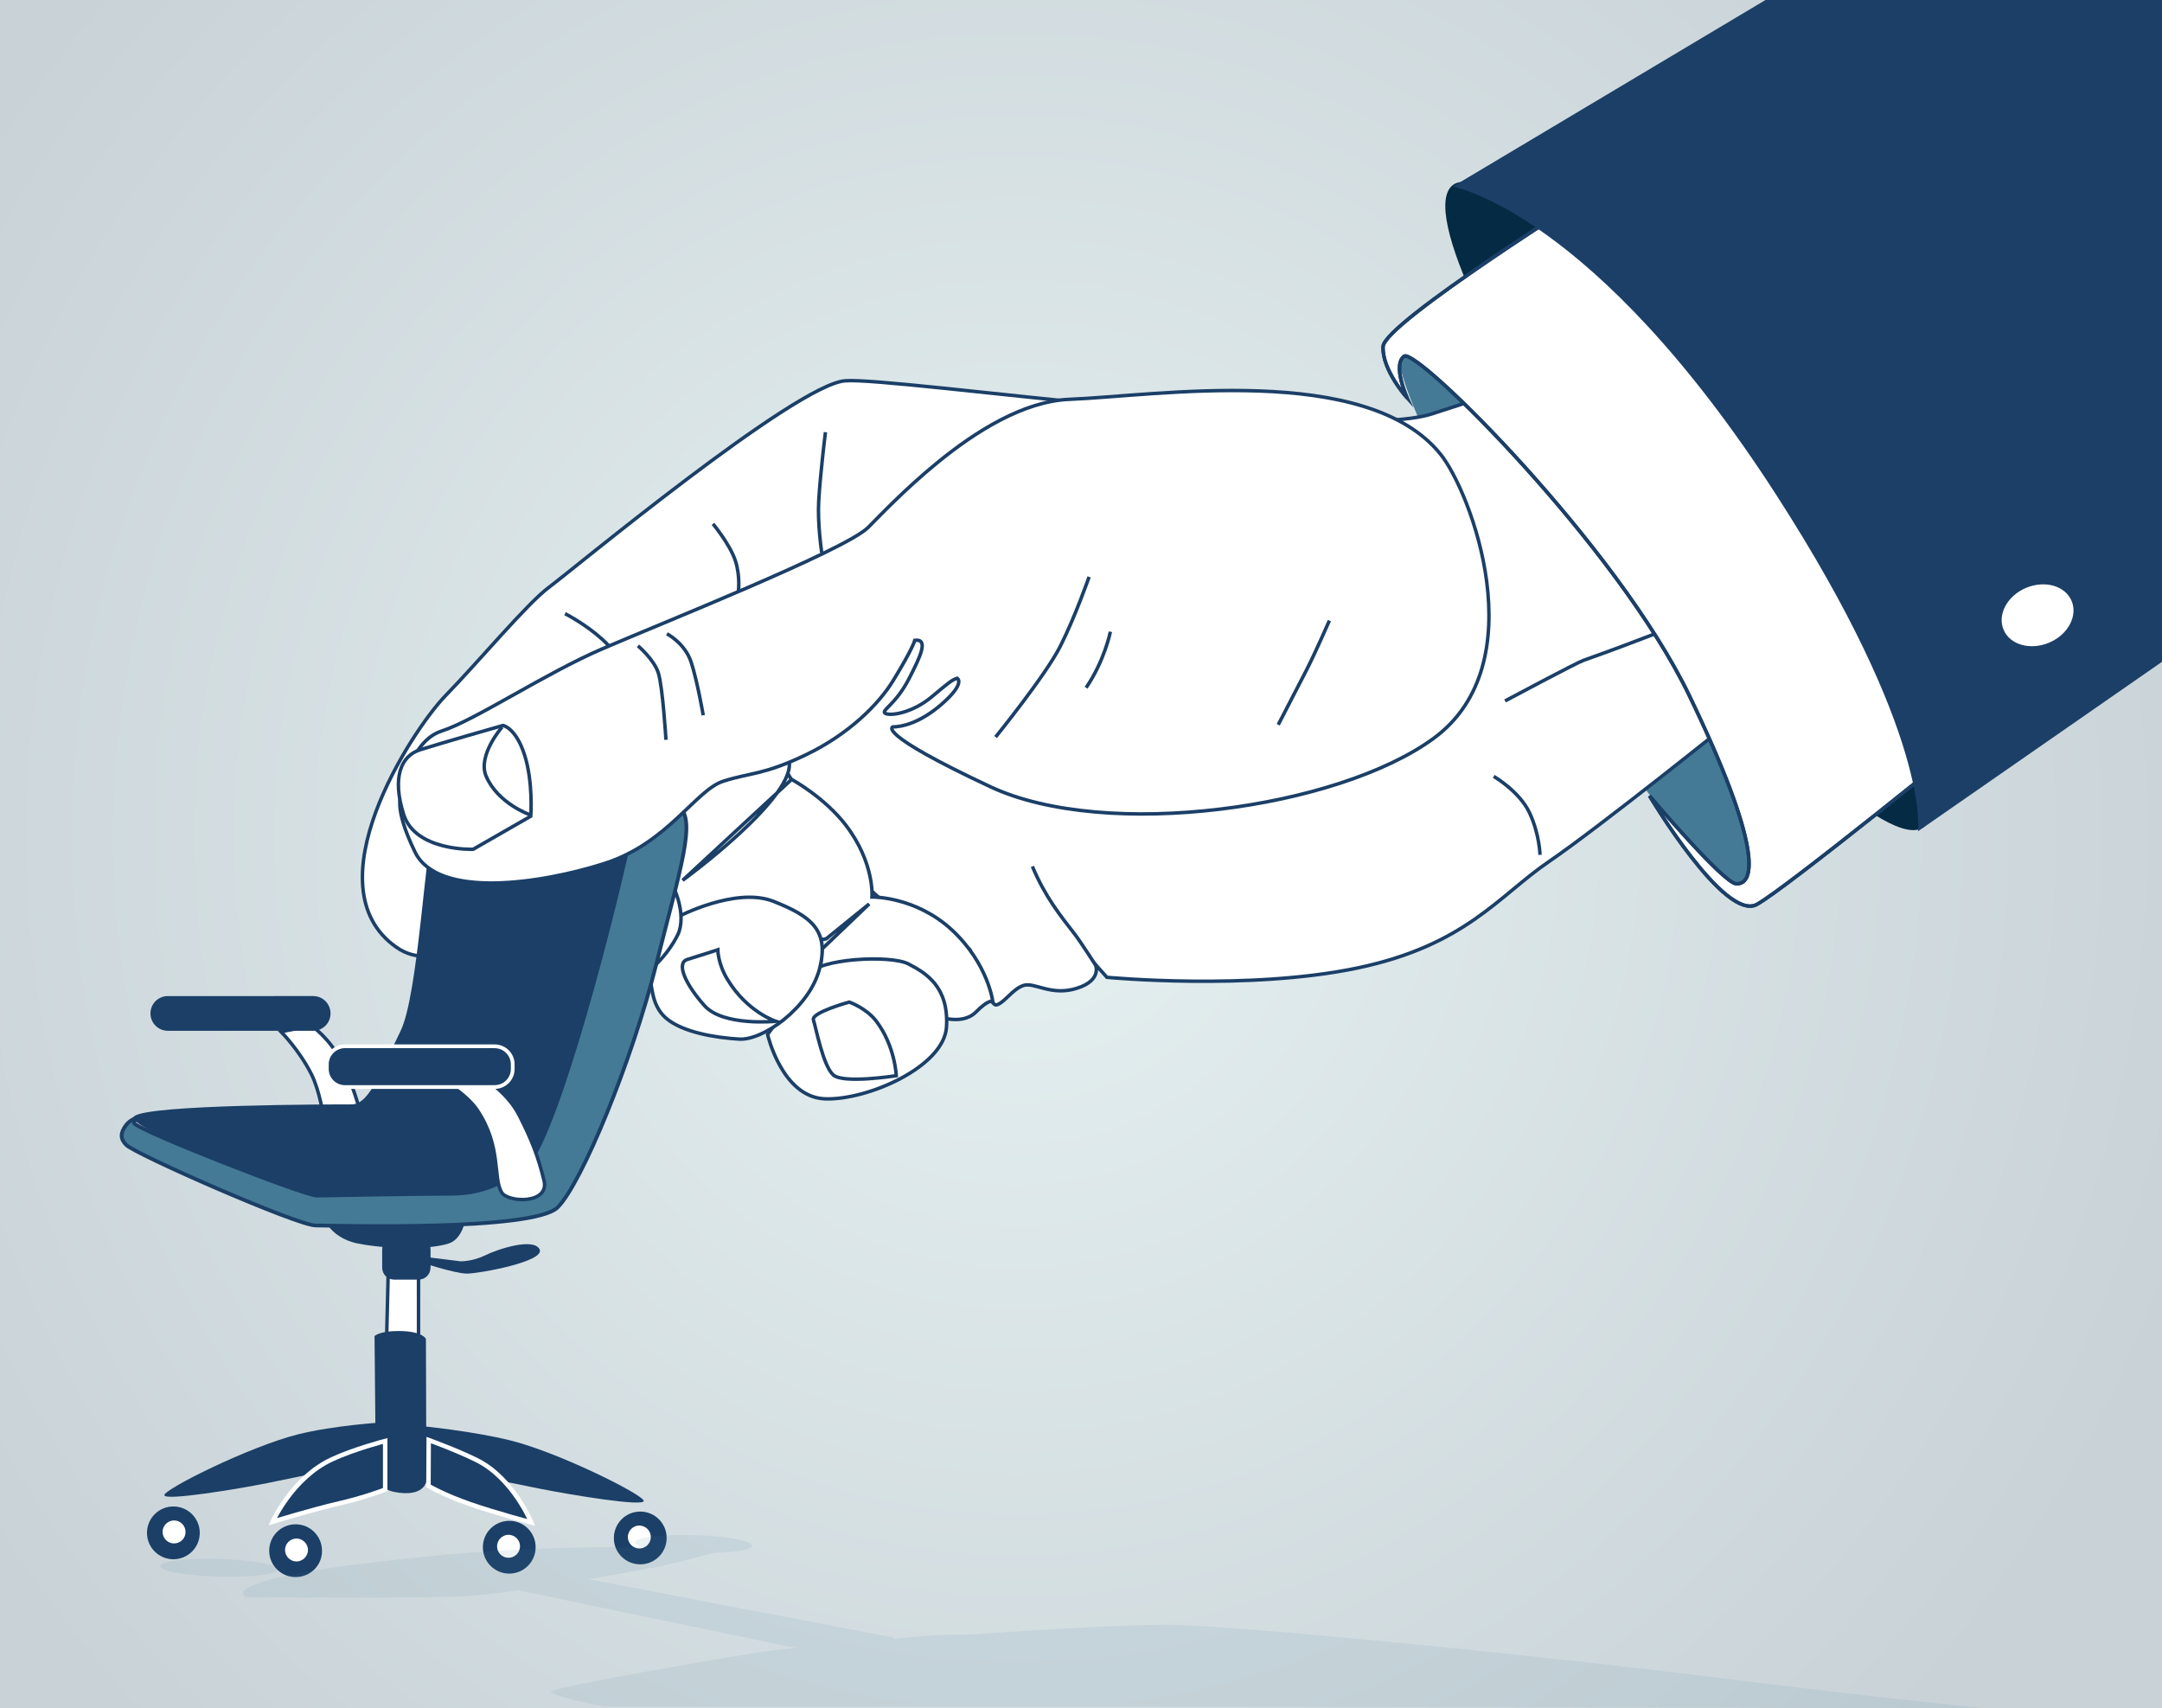 <?xml version="1.0" encoding="utf-8"?>
<!-- Generator: Adobe Illustrator 28.0.0, SVG Export Plug-In . SVG Version: 6.00 Build 0)  -->
<svg version="1.1" id="Ebene_1" xmlns="http://www.w3.org/2000/svg" xmlns:xlink="http://www.w3.org/1999/xlink" x="0px" y="0px"
	 viewBox="0 0 934 738" style="enable-background:new 0 0 934 738;" xml:space="preserve">
<rect x="0" y="0" width="934" height="738" fill="#808080" stroke="none"/>
<style type="text/css">
	
		.st0{clip-path:url(#SVGID_00000098198974037599677680000015230615651478806162_);fill:url(#SVGID_00000163032182644185994770000014193145636348306575_);}
	.st1{clip-path:url(#SVGID_00000029749986189485387610000006206793402610884277_);}
	.st2{clip-path:url(#SVGID_00000103987477600412645820000018102608618543767732_);fill:#447A96;}
	.st3{clip-path:url(#SVGID_00000103987477600412645820000018102608618543767732_);fill:#FFFFFF;}
	
		.st4{clip-path:url(#SVGID_00000103987477600412645820000018102608618543767732_);fill:none;stroke:#1B3F67;stroke-width:1.5;stroke-miterlimit:10;}
	
		.st5{clip-path:url(#SVGID_00000029749986189485387610000006206793402610884277_);fill:none;stroke:#1B3F67;stroke-width:1.5;stroke-miterlimit:10;}
	.st6{clip-path:url(#SVGID_00000032651064269600823520000003882304654822109087_);fill:#042A44;}
	
		.st7{clip-path:url(#SVGID_00000032651064269600823520000003882304654822109087_);fill:#FFFFFF;stroke:#1B3F67;stroke-width:1.5;stroke-miterlimit:10;}
	
		.st8{clip-path:url(#SVGID_00000032651064269600823520000003882304654822109087_);fill:none;stroke:#1B3F67;stroke-width:1.512;stroke-miterlimit:10;}
	.st9{clip-path:url(#SVGID_00000032651064269600823520000003882304654822109087_);fill:#1B3F67;}
	.st10{clip-path:url(#SVGID_00000032651064269600823520000003882304654822109087_);fill:#FFFFFF;}
	
		.st11{clip-path:url(#SVGID_00000032651064269600823520000003882304654822109087_);fill:none;stroke:#1B3F67;stroke-width:1.5;stroke-miterlimit:10;}
	.st12{clip-path:url(#SVGID_00000029749986189485387610000006206793402610884277_);fill:#FFFFFF;}
	.st13{clip-path:url(#SVGID_00000011749318116813823910000014678415195600172693_);fill:#1B3F67;}
	
		.st14{clip-path:url(#SVGID_00000011749318116813823910000014678415195600172693_);fill:none;stroke:#FFFFFF;stroke-width:1.929;stroke-miterlimit:10;}
	.st15{clip-path:url(#SVGID_00000011749318116813823910000014678415195600172693_);fill:#FFFFFF;}
	
		.st16{clip-path:url(#SVGID_00000011749318116813823910000014678415195600172693_);fill:none;stroke:#1B3F67;stroke-width:1.5;stroke-miterlimit:10;}
	.st17{clip-path:url(#SVGID_00000011749318116813823910000014678415195600172693_);fill:#447A96;}
	
		.st18{clip-path:url(#SVGID_00000011749318116813823910000014678415195600172693_);fill:none;stroke:#1B3F67;stroke-width:1.622;stroke-miterlimit:10;}
	
		.st19{clip-path:url(#SVGID_00000011749318116813823910000014678415195600172693_);fill:none;stroke:#FFFFFF;stroke-width:1.622;stroke-miterlimit:10;}
	.st20{opacity:0.1;clip-path:url(#SVGID_00000011749318116813823910000014678415195600172693_);}
	.st21{clip-path:url(#SVGID_00000172426851954823825180000016477479923870376587_);fill:#447A96;}
</style>
<g>
	<defs>
		<rect id="SVGID_1_" x="-1.4" y="0" width="936.7" height="738"/>
	</defs>
	<clipPath id="SVGID_00000103966765127993212550000007628288604263192217_">
		<use xlink:href="#SVGID_1_"  style="overflow:visible;"/>
	</clipPath>
	
		<radialGradient id="SVGID_00000066483273030047420280000010044419550956915332_" cx="168.702" cy="789.151" r="1" gradientTransform="matrix(571.666 0 0 -581.843 -96001.492 459523.562)" gradientUnits="userSpaceOnUse">
		<stop  offset="0" style="stop-color:#E6F1F2"/>
		<stop  offset="0.945" style="stop-color:#C8D2D7"/>
		<stop  offset="1" style="stop-color:#C8D2D7"/>
	</radialGradient>
	
		<rect x="-1.4" y="0" style="clip-path:url(#SVGID_00000103966765127993212550000007628288604263192217_);fill:url(#SVGID_00000066483273030047420280000010044419550956915332_);" width="936.7" height="738"/>
</g>
<g>
	<defs>
		<rect id="SVGID_00000081645706142820801920000003069730421105685895_" x="51.7" y="0" width="882.3" height="738"/>
	</defs>
	<clipPath id="SVGID_00000016758705866740765570000007196336698372500893_">
		<use xlink:href="#SVGID_00000081645706142820801920000003069730421105685895_"  style="overflow:visible;"/>
	</clipPath>
	<g style="clip-path:url(#SVGID_00000016758705866740765570000007196336698372500893_);">
		<defs>
			<rect id="SVGID_00000081644210163482196060000003872540240430184635_" x="51.7" y="0" width="882.3" height="738"/>
		</defs>
		<clipPath id="SVGID_00000052813181933667447350000012863463714177867148_">
			<use xlink:href="#SVGID_00000081644210163482196060000003872540240430184635_"  style="overflow:visible;"/>
		</clipPath>
		<path style="clip-path:url(#SVGID_00000052813181933667447350000012863463714177867148_);fill:#447A96;" d="M756.1,385.1
			c9.6-6.3-8.4-73.5-50.8-138.7C663,181.1,615,138.2,605.5,144.5c-9.6,6.3,17,64.4,59.4,129.6C707.2,339.4,746.5,391.4,756.1,385.1"
			/>
		<path style="clip-path:url(#SVGID_00000052813181933667447350000012863463714177867148_);fill:#FFFFFF;" d="M747.5,311.9
			c0,0-56.4,45.3-78.2,60.2c-21.8,14.8-36.1,36.3-83,46.1c-46.9,9.8-108.1,4-108.1,4l-5-5.6c0,0,3.2,6.8-7.9,10.3
			c-11.1,3.6-18.3-2.7-23.1-1.2c-4.7,1.5-8.1,7.3-11.6,8.4c-3.5,1.1-11.5-23.7-11.5-23.7s-21-16.7-33.5-19.2
			c-12.5-2.5-52.3-61.7-62.9-94.7c-10.5-33-29.1-19.2-29.1-19.2l-43.4,45.2c0,0-42.1,112.7-79.1,86.6c-37-26.1,6.6-93.3,21.3-108.5
			c14.7-15.1,35.4-40,44.9-47c9.5-7,106.2-87.4,127.8-89.1c21.6-1.7,214.5,26.8,253.5,14.3c39-12.5,38.4-13.4,38.4-13.4L747.5,311.9
			z"/>
		
			<path style="clip-path:url(#SVGID_00000052813181933667447350000012863463714177867148_);fill:none;stroke:#1B3F67;stroke-width:1.5;stroke-miterlimit:10;" d="
			M747.5,311.9c0,0-56.4,45.3-78.2,60.2c-21.8,14.8-36.1,36.3-83,46.1c-46.9,9.8-108.1,4-108.1,4l-5-5.6c0,0,3.2,6.8-7.9,10.3
			c-11.1,3.6-18.3-2.7-23.1-1.2c-4.7,1.5-8.1,7.3-11.6,8.4c-3.5,1.1-11.5-23.7-11.5-23.7s-21-16.7-33.5-19.2
			c-12.5-2.5-52.3-61.7-62.9-94.7c-10.5-33-29.1-19.2-29.1-19.2l-43.4,45.2c0,0-42.1,112.7-79.1,86.6c-37-26.1,6.6-93.3,21.3-108.5
			c14.7-15.1,35.4-40,44.9-47c9.5-7,106.2-87.4,127.8-89.1c21.6-1.7,214.5,26.8,253.5,14.3c39-12.5,38.4-13.4,38.4-13.4L747.5,311.9
			z"/>
		<path style="clip-path:url(#SVGID_00000052813181933667447350000012863463714177867148_);fill:#FFFFFF;" d="M428.9,432.7
			c0,0-2-16.4-17.7-31c-15.7-14.5-34.5-14.2-34.5-14.2s1.2-14.6-11.2-30.9c-9.3-12.2-23.5-19.9-23.5-19.9l-47.1,43.6
			c0,0,50.7-36.9,45.8-52.3c-5.3-16.6-23.7-37.4-23.7-37.4l-28.7,37.5c0,0-28.4,29.5-23.5,33.3c8.5,6.8,26.7,28.4,28.2,33.3
			c1.6,4.9,26.4-6.8,42.6,3.3c16.3,10.1,21.4,7.5,21.4,7.5l18.5-15l-20.3,19.4c0,0-4.6,35.5,7.1,40.9c11.6,5.4,41.2-12.3,41.2-12.3
			s11.5,5,17.9-1.1C427.5,431.2,428.9,432.7,428.9,432.7"/>
		
			<path style="clip-path:url(#SVGID_00000052813181933667447350000012863463714177867148_);fill:none;stroke:#1B3F67;stroke-width:1.5;stroke-miterlimit:10;" d="
			M428.9,432.7c0,0-2-16.4-17.7-31c-15.7-14.5-34.5-14.2-34.5-14.2s1.2-14.6-11.2-30.9c-9.3-12.2-23.5-19.9-23.5-19.9l-47.1,43.6
			c0,0,50.7-36.9,45.8-52.3c-5.3-16.6-23.7-37.4-23.7-37.4l-28.7,37.5c0,0-28.4,29.5-23.5,33.3c8.5,6.8,26.7,28.4,28.2,33.3
			c1.6,4.9,26.4-6.8,42.6,3.3c16.3,10.1,21.4,7.5,21.4,7.5l18.5-15l-20.3,19.4c0,0-4.6,35.5,7.1,40.9c11.6,5.4,41.2-12.3,41.2-12.3
			s11.5,5,17.9-1.1C427.5,431.2,428.9,432.7,428.9,432.7z"/>
		<path style="clip-path:url(#SVGID_00000052813181933667447350000012863463714177867148_);fill:#FFFFFF;" d="M331.6,446.9
			c0,0,6.2,27,24.7,27.8c18.5,0.7,51.6-13.9,52.6-31.1c1-17.2-8.7-23.2-16.5-27.2c-7.8-4-39.2-2.3-43,4.6
			C345.6,428,331.6,446.9,331.6,446.9"/>
		
			<path style="clip-path:url(#SVGID_00000052813181933667447350000012863463714177867148_);fill:none;stroke:#1B3F67;stroke-width:1.5;stroke-miterlimit:10;" d="
			M331.6,446.9c0,0,6.2,27,24.7,27.8c18.5,0.7,51.6-13.9,52.6-31.1c1-17.2-8.7-23.2-16.5-27.2c-7.8-4-39.2-2.3-43,4.6
			C345.6,428,331.6,446.9,331.6,446.9z"/>
		<path style="clip-path:url(#SVGID_00000052813181933667447350000012863463714177867148_);fill:#FFFFFF;" d="M292.6,396.2
			c0,0,25.2-13.3,41.6-6.8c16.4,6.5,24.2,12.6,19.8,29.3c-4.4,16.6-24.3,30.8-34.6,30.2c-10.3-0.6-24.4-2.9-31.6-9
			c-7.1-6.1-5.9-15.5-7.8-21.4C278.1,412.6,292.6,396.2,292.6,396.2"/>
		
			<path style="clip-path:url(#SVGID_00000052813181933667447350000012863463714177867148_);fill:none;stroke:#1B3F67;stroke-width:1.5;stroke-miterlimit:10;" d="
			M292.6,396.2c0,0,25.2-13.3,41.6-6.8c16.4,6.5,24.2,12.6,19.8,29.3c-4.4,16.6-24.3,30.8-34.6,30.2c-10.3-0.6-24.4-2.9-31.6-9
			c-7.1-6.1-5.9-15.5-7.8-21.4C278.1,412.6,292.6,396.2,292.6,396.2z"/>
		<path style="clip-path:url(#SVGID_00000052813181933667447350000012863463714177867148_);fill:#FFFFFF;" d="M366.9,432.9
			c0,0,7.4,2.6,11.7,8.3c8.1,10.7,8.6,23.5,8.6,23.5s-22.8,3.6-27.2-0.3c-4.4-3.9-7.5-20.4-8.6-23.8
			C350.4,437.4,366.9,432.9,366.9,432.9"/>
		
			<path style="clip-path:url(#SVGID_00000052813181933667447350000012863463714177867148_);fill:none;stroke:#1B3F67;stroke-width:1.5;stroke-miterlimit:10;" d="
			M366.9,432.9c0,0,7.4,2.6,11.7,8.3c8.1,10.7,8.6,23.5,8.6,23.5s-22.8,3.6-27.2-0.3c-4.4-3.9-7.5-20.4-8.6-23.8
			C350.4,437.4,366.9,432.9,366.9,432.9z"/>
		<path style="clip-path:url(#SVGID_00000052813181933667447350000012863463714177867148_);fill:#FFFFFF;" d="M250.7,362.7
			c0,0,18.5-3.3,30.3,7.2c11.8,10.5,15.6,26.2,11.8,33.9c-3.7,7.7-18.1,28.1-39.6,21.9c-21.5-6.1-29.9-24.3-31.4-36.9
			c-1.4-12.6,7.2-18.3,14.3-20.6C243.3,366,250.7,362.7,250.7,362.7"/>
		
			<path style="clip-path:url(#SVGID_00000052813181933667447350000012863463714177867148_);fill:none;stroke:#1B3F67;stroke-width:1.5;stroke-miterlimit:10;" d="
			M250.7,362.7c0,0,18.5-3.3,30.3,7.2c11.8,10.5,15.6,26.2,11.8,33.9c-3.7,7.7-18.1,28.1-39.6,21.9c-21.5-6.1-29.9-24.3-31.4-36.9
			c-1.4-12.6,7.2-18.3,14.3-20.6C243.3,366,250.7,362.7,250.7,362.7z"/>
		<path style="clip-path:url(#SVGID_00000052813181933667447350000012863463714177867148_);fill:#FFFFFF;" d="M310.1,410.3
			c0,0,0,5.9,4.1,12.7c8.6,14.3,21,18.2,21,18.2s-22.7,2.3-30.8-6.7c-8.1-9-12.5-18.4-7.5-20C301.9,413,310.1,410.3,310.1,410.3"/>
		
			<path style="clip-path:url(#SVGID_00000052813181933667447350000012863463714177867148_);fill:none;stroke:#1B3F67;stroke-width:1.5;stroke-miterlimit:10;" d="
			M310.1,410.3c0,0,0,5.9,4.1,12.7c8.6,14.3,21,18.2,21,18.2s-22.7,2.3-30.8-6.7c-8.1-9-12.5-18.4-7.5-20
			C301.9,413,310.1,410.3,310.1,410.3z"/>
		<path style="clip-path:url(#SVGID_00000052813181933667447350000012863463714177867148_);fill:#FFFFFF;" d="M235.3,393.7l6.3-4.6
			c0,0,0.4,11,6.5,19.1c8.5,11.3,19.8,14.2,19.8,14.2s-14.7,2.7-24.6-3.9C233.4,411.9,230.8,404,235.3,393.7"/>
		
			<path style="clip-path:url(#SVGID_00000052813181933667447350000012863463714177867148_);fill:none;stroke:#1B3F67;stroke-width:1.5;stroke-miterlimit:10;" d="
			M235.3,393.7l6.3-4.6c0,0,0.4,11,6.5,19.1c8.5,11.3,19.8,14.2,19.8,14.2s-14.7,2.7-24.6-3.9C233.4,411.9,230.8,404,235.3,393.7z"
			/>
		
			<path style="clip-path:url(#SVGID_00000052813181933667447350000012863463714177867148_);fill:none;stroke:#1B3F67;stroke-width:1.5;stroke-miterlimit:10;" d="
			M446,374.3c5.6,13.3,12,21.1,18.4,29.4c2.6,3.4,9,13.4,9,13.4"/>
		
			<path style="clip-path:url(#SVGID_00000052813181933667447350000012863463714177867148_);fill:none;stroke:#1B3F67;stroke-width:1.5;stroke-miterlimit:10;" d="
			M356.6,186.7c0,0-2.2,17.6-2.9,29.6c-0.6,10.1,1.3,22.4,1.3,22.4"/>
		
			<path style="clip-path:url(#SVGID_00000052813181933667447350000012863463714177867148_);fill:none;stroke:#1B3F67;stroke-width:1.5;stroke-miterlimit:10;" d="
			M308,226.3c0,0,7.4,8.9,9.7,16c2.3,7.1,1.2,13.9,1.2,13.9"/>
		
			<path style="clip-path:url(#SVGID_00000052813181933667447350000012863463714177867148_);fill:none;stroke:#1B3F67;stroke-width:1.5;stroke-miterlimit:10;" d="
			M244.1,265.1c0,0,8.7,4.4,16.1,11.1c2.7,2.5,2.9,3,2.9,3"/>
		
			<path style="clip-path:url(#SVGID_00000052813181933667447350000012863463714177867148_);fill:none;stroke:#1B3F67;stroke-width:1.5;stroke-miterlimit:10;" d="
			M724.5,270c0,0-16,6.6-40.5,15.3c-3.1,1.1-33.8,17.5-33.8,17.5"/>
		
			<path style="clip-path:url(#SVGID_00000052813181933667447350000012863463714177867148_);fill:none;stroke:#1B3F67;stroke-width:1.5;stroke-miterlimit:10;" d="
			M645.3,335.4c0,0,11.2,6.5,15.5,15.8c4.3,9.2,4.5,18.1,4.5,18.1"/>
	</g>
	<g style="clip-path:url(#SVGID_00000016758705866740765570000007196336698372500893_);">
		<defs>
			<rect id="SVGID_00000135670728770319709780000009463613641507312279_" x="51.7" y="0" width="882.3" height="738"/>
		</defs>
		<clipPath id="SVGID_00000167367534308811016520000001301866406678908069_">
			<use xlink:href="#SVGID_00000135670728770319709780000009463613641507312279_"  style="overflow:visible;"/>
		</clipPath>
		<path style="clip-path:url(#SVGID_00000167367534308811016520000001301866406678908069_);fill:#042A44;" d="M831.1,357.3
			c14.4-10.6-19.4-81.3-75.6-157.8C699.4,122.8,642.1,69.3,627.7,79.9c-14.4,10.6,19.4,81.3,75.6,157.9
			C759.5,314.3,816.7,367.8,831.1,357.3"/>
		
			<path style="clip-path:url(#SVGID_00000167367534308811016520000001301866406678908069_);fill:#FFFFFF;stroke:#1B3F67;stroke-width:1.5;stroke-miterlimit:10;" d="
			M607.9,171.9c0,0-6.5-14.2-1.3-18c5.3-3.9,92,81.9,123.2,146.6c31.2,64.7,28.7,81.6,20.3,81.3c-5.6-0.2-37.5-38-37.5-38
			s32.5,54.6,46.4,46.9c13.1-7.3,94.1-73.2,94.1-73.2s11.1-91.8-55.2-167.4c-66.2-75.6-107.9-68.2-107.9-68.2s-91.9,57.5-92.5,67.8
			C597,159.9,607.9,171.9,607.9,171.9"/>
		
			<path style="clip-path:url(#SVGID_00000167367534308811016520000001301866406678908069_);fill:none;stroke:#1B3F67;stroke-width:1.512;stroke-miterlimit:10;" d="
			M607.9,171.9c0,0-6.5-14.2-1.3-18c5.3-3.9,92,81.9,123.2,146.6c31.2,64.7,28.7,81.6,20.3,81.3c-5.6-0.2-37.5-38-37.5-38
			s32.5,54.6,46.4,46.9c13.1-7.3,94.1-73.2,94.1-73.2s11.1-91.8-55.2-167.4c-66.2-75.6-107.9-68.2-107.9-68.2s-91.9,57.5-92.5,67.8
			C597,159.9,607.9,171.9,607.9,171.9z"/>
		<path style="clip-path:url(#SVGID_00000167367534308811016520000001301866406678908069_);fill:#1B3F67;" d="M627.6,80.6
			c0,0,60.8,10.8,139.7,133.1c67,103.9,61.3,145.4,61.3,145.4L934,285.9L934,0h-95.5h-75.8L627.6,80.6z"/>
		<path style="clip-path:url(#SVGID_00000167367534308811016520000001301866406678908069_);fill:#FFFFFF;" d="M885.6,278.3
			c8.5-3.6,13-12.2,10-19.1c-3-6.9-12.2-9.5-20.7-5.9c-8.5,3.6-13,12.2-10,19.1C867.8,279.3,877.1,281.9,885.6,278.3"/>
		
			<path style="clip-path:url(#SVGID_00000167367534308811016520000001301866406678908069_);fill:none;stroke:#1B3F67;stroke-width:1.512;stroke-miterlimit:10;" d="
			M885.6,278.3c8.5-3.6,13-12.2,10-19.1c-3-6.9-12.2-9.5-20.7-5.9c-8.5,3.6-13,12.2-10,19.1C867.8,279.3,877.1,281.9,885.6,278.3z"
			/>
		<path style="clip-path:url(#SVGID_00000167367534308811016520000001301866406678908069_);fill:#FFFFFF;" d="M121.4,445.7
			c0,0,7.8,7.8,13.1,18.3c3.7,7.4,5.2,18.3,5.2,18.3l15.7-2.6c0,0-2.6-10.5-7.8-20.9c-5.2-10.5-13.1-15.7-13.1-15.7L121.4,445.7z"/>
		
			<path style="clip-path:url(#SVGID_00000167367534308811016520000001301866406678908069_);fill:none;stroke:#1B3F67;stroke-width:1.5;stroke-miterlimit:10;" d="
			M121.4,445.7c0,0,7.8,7.8,13.1,18.3c3.7,7.4,5.2,18.3,5.2,18.3l15.7-2.6c0,0-2.6-10.5-7.8-20.9c-5.2-10.5-13.1-15.7-13.1-15.7
			L121.4,445.7z"/>
		<path style="clip-path:url(#SVGID_00000167367534308811016520000001301866406678908069_);fill:#1B3F67;" d="M135.3,430.3
			c4.2,0,7.5,3.4,7.5,7.5c0,4.2-3.4,7.5-7.5,7.5H72.5c-4.2,0-7.5-3.4-7.5-7.5c0-4.2,3.4-7.5,7.5-7.5H135.3z"/>
		<path style="clip-path:url(#SVGID_00000167367534308811016520000001301866406678908069_);fill:#1B3F67;" d="M165.1,614.5
			c0,0-20.6,1.2-36.6,5.2C107.6,625,71,643.3,71,645.9c0,2.6,31.4-2.6,44.5-5.2c13.1-2.6,49.7-10.5,49.7-10.5V614.5z"/>
	</g>
	<polygon style="clip-path:url(#SVGID_00000016758705866740765570000007196336698372500893_);fill:#FFFFFF;" points="180.8,550.2 
		180.8,579 167,579 167.7,550.2 	"/>
	
		<polygon style="clip-path:url(#SVGID_00000016758705866740765570000007196336698372500893_);fill:none;stroke:#1B3F67;stroke-width:1.5;stroke-miterlimit:10;" points="
		180.8,550.2 180.8,579 167,579 167.7,550.2 	"/>
	<g style="clip-path:url(#SVGID_00000016758705866740765570000007196336698372500893_);">
		<defs>
			<rect id="SVGID_00000167393046098624603030000017054970362655084435_" x="51.7" y="0" width="882.3" height="738"/>
		</defs>
		<clipPath id="SVGID_00000031886127094018195900000007650344822892948918_">
			<use xlink:href="#SVGID_00000167393046098624603030000017054970362655084435_"  style="overflow:visible;"/>
		</clipPath>
		<path style="clip-path:url(#SVGID_00000031886127094018195900000007650344822892948918_);fill:#1B3F67;" d="M201.7,521.5
			l-62.8,2.6c0,0,2.6,10.5,15.7,13.1c13.1,2.6,31.4,2.6,39.2,0C201.7,534.6,201.7,521.5,201.7,521.5"/>
		<path style="clip-path:url(#SVGID_00000031886127094018195900000007650344822892948918_);fill:#1B3F67;" d="M180.8,534.6
			c2.9,0,5.2,2.3,5.2,5.2v7.8c0,2.9-2.3,5.2-5.2,5.2h-10.5c-2.9,0-5.2-2.3-5.2-5.2v-7.8c0-2.9,2.3-5.2,5.2-5.2H180.8z"/>
		<path style="clip-path:url(#SVGID_00000031886127094018195900000007650344822892948918_);fill:#1B3F67;" d="M184,578.4
			c0,0-1.4-3.4-11.9-3.4c-8.3,0-10.3,2.2-10.3,2.2l0.6,62.8c0,0,2.7,3.4,7.8,4.5c13.1,2.6,14-4.6,14-4.6L184,578.4z"/>
		<path style="clip-path:url(#SVGID_00000031886127094018195900000007650344822892948918_);fill:#1B3F67;" d="M180.8,545
			c0,0,15.7,5.2,20.9,5.2c5.2,0,34-5.2,31.4-10.5c-2.6-5.2-18.3,0-23.5,2.6c-5.2,2.6-10.5,2.6-10.5,2.6l-20.9-2.6L180.8,545z"/>
		<path style="clip-path:url(#SVGID_00000031886127094018195900000007650344822892948918_);fill:#1B3F67;" d="M166.4,622.5
			c0,0-13.7,3.6-22.9,7.9c-17.2,7.9-25.7,27-25.7,27s16.2-5,28.6-7.9c11.4-2.6,20-6,20-6V622.5z"/>
		
			<path style="clip-path:url(#SVGID_00000031886127094018195900000007650344822892948918_);fill:none;stroke:#FFFFFF;stroke-width:1.929;stroke-miterlimit:10;" d="
			M166.4,622.5c0,0-13.7,3.6-22.9,7.9c-17.2,7.9-25.7,27-25.7,27s16.2-5,28.6-7.9c11.4-2.6,20-6,20-6V622.5z"/>
		<path style="clip-path:url(#SVGID_00000031886127094018195900000007650344822892948918_);fill:#1B3F67;" d="M74.9,673.6
			c-6.3,0-11.4-5.1-11.4-11.4c0-6.3,5.1-11.4,11.4-11.4c6.3,0,11.4,5.1,11.4,11.4C86.3,668.5,81.2,673.6,74.9,673.6"/>
		<path style="clip-path:url(#SVGID_00000031886127094018195900000007650344822892948918_);fill:#FFFFFF;" d="M75.2,667.5
			c-3.2,0-5.7-2.6-5.7-5.7c0-3.2,2.6-5.7,5.7-5.7c3.2,0,5.7,2.6,5.7,5.7C80.9,665,78.4,667.5,75.2,667.5"/>
		
			<path style="clip-path:url(#SVGID_00000031886127094018195900000007650344822892948918_);fill:none;stroke:#1B3F67;stroke-width:1.5;stroke-miterlimit:10;" d="
			M75.2,667.5c-3.2,0-5.7-2.6-5.7-5.7c0-3.2,2.6-5.7,5.7-5.7c3.2,0,5.7,2.6,5.7,5.7C80.9,665,78.4,667.5,75.2,667.5z"/>
		<path style="clip-path:url(#SVGID_00000031886127094018195900000007650344822892948918_);fill:#1B3F67;" d="M127.7,681.3
			c-6.3,0-11.4-5.1-11.4-11.4c0-6.3,5.1-11.4,11.4-11.4c6.3,0,11.4,5.1,11.4,11.4C139.2,676.2,134.1,681.3,127.7,681.3"/>
		<path style="clip-path:url(#SVGID_00000031886127094018195900000007650344822892948918_);fill:#FFFFFF;" d="M128.1,675.3
			c-3.2,0-5.7-2.6-5.7-5.7c0-3.2,2.6-5.7,5.7-5.7s5.7,2.6,5.7,5.7C133.8,672.7,131.2,675.3,128.1,675.3"/>
		
			<path style="clip-path:url(#SVGID_00000031886127094018195900000007650344822892948918_);fill:none;stroke:#1B3F67;stroke-width:1.5;stroke-miterlimit:10;" d="
			M128.1,675.3c-3.2,0-5.7-2.6-5.7-5.7c0-3.2,2.6-5.7,5.7-5.7s5.7,2.6,5.7,5.7C133.8,672.7,131.2,675.3,128.1,675.3z"/>
		<path style="clip-path:url(#SVGID_00000031886127094018195900000007650344822892948918_);fill:#1B3F67;" d="M182.4,616.1
			c0,0,22.2,2.2,38.2,6.2c20.9,5.2,57.5,23.5,57.5,26.1c0,2.6-31.4-2.6-44.5-5.2c-13.1-2.6-51.7-10.5-51.7-10.5L182.4,616.1z"/>
		<path style="clip-path:url(#SVGID_00000031886127094018195900000007650344822892948918_);fill:#1B3F67;" d="M185.2,622.1
			c0,0,12.4,4.5,20.8,8.7c15.7,7.8,23.5,26.9,23.5,26.9s-15.1-4-26.1-7.8c-11.9-4.1-18.3-8-18.3-8L185.2,622.1z"/>
		
			<path style="clip-path:url(#SVGID_00000031886127094018195900000007650344822892948918_);fill:none;stroke:#FFFFFF;stroke-width:1.929;stroke-miterlimit:10;" d="
			M185.2,622.1c0,0,12.4,4.5,20.8,8.7c15.7,7.8,23.5,26.9,23.5,26.9s-15.1-4-26.1-7.8c-11.9-4.1-18.3-8-18.3-8L185.2,622.1z"/>
		<path style="clip-path:url(#SVGID_00000031886127094018195900000007650344822892948918_);fill:#1B3F67;" d="M276.6,675.8
			c6.3,0,11.4-5.1,11.4-11.4c0-6.3-5.1-11.4-11.4-11.4s-11.4,5.1-11.4,11.4C265.1,670.6,270.2,675.8,276.6,675.8"/>
		<path style="clip-path:url(#SVGID_00000031886127094018195900000007650344822892948918_);fill:#FFFFFF;" d="M276.2,669.7
			c3.2,0,5.7-2.6,5.7-5.7c0-3.2-2.6-5.7-5.7-5.7c-3.2,0-5.7,2.6-5.7,5.7C270.5,667.2,273.1,669.7,276.2,669.7"/>
		
			<path style="clip-path:url(#SVGID_00000031886127094018195900000007650344822892948918_);fill:none;stroke:#1B3F67;stroke-width:1.5;stroke-miterlimit:10;" d="
			M276.2,669.7c3.2,0,5.7-2.6,5.7-5.7c0-3.2-2.6-5.7-5.7-5.7c-3.2,0-5.7,2.6-5.7,5.7C270.5,667.2,273.1,669.7,276.2,669.7z"/>
		<path style="clip-path:url(#SVGID_00000031886127094018195900000007650344822892948918_);fill:#1B3F67;" d="M220,679.8
			c6.3,0,11.4-5.1,11.4-11.4c0-6.3-5.1-11.4-11.4-11.4s-11.4,5.1-11.4,11.4C208.6,674.7,213.7,679.8,220,679.8"/>
		<path style="clip-path:url(#SVGID_00000031886127094018195900000007650344822892948918_);fill:#FFFFFF;" d="M219.7,673.7
			c3.2,0,5.7-2.6,5.7-5.7c0-3.2-2.6-5.7-5.7-5.7c-3.2,0-5.7,2.6-5.7,5.7C214,671.2,216.5,673.7,219.7,673.7"/>
		
			<path style="clip-path:url(#SVGID_00000031886127094018195900000007650344822892948918_);fill:none;stroke:#1B3F67;stroke-width:1.5;stroke-miterlimit:10;" d="
			M219.7,673.7c3.2,0,5.7-2.6,5.7-5.7c0-3.2-2.6-5.7-5.7-5.7c-3.2,0-5.7,2.6-5.7,5.7C214,671.2,216.5,673.7,219.7,673.7z"/>
		<path style="clip-path:url(#SVGID_00000031886127094018195900000007650344822892948918_);fill:#1B3F67;" d="M290.6,346.3
			c0,0-54.9-15.7-65.4-15.7c-10.5,0-31.4-5.2-36.6,15.7c-5.2,20.9-7.8,83.7-15.7,99.4c-7.8,15.7-13.1,31.4-20.9,31.4
			c-7.8,0-88.9,0-94.1,5.2s81.1,36.6,81.1,36.6s75.8,5.2,88.9-10.5c13.1-15.7,23.5-52.3,28.8-68c5.2-15.7,18.3-78.4,23.5-86.3
			C285.4,346.3,293.2,346.3,290.6,346.3"/>
		<path style="clip-path:url(#SVGID_00000031886127094018195900000007650344822892948918_);fill:#447A96;" d="M66.8,481.5
			c0,0-8.7-0.2-12.3,4.5c-2.6,3.4-2.6,6,0,8.6c4.1,4.1,74,34.8,81.8,34.8c7.8,0,94.1,2.6,104.6-7.8c10.5-10.5,32.1-63.2,42.6-105
			c10.5-41.8,17.5-62.3,9.7-68.3c-4.2-3.2-15.7-9.7-23.5,24.3c-7.8,34-31.4,125.5-44.5,133.4c-13.1,7.8-20.6,9.7-31,9.7
			c-16,0-54.2,0.8-57.4,0.8c-5.2,0-78.9-28.8-78.9-31.4C57.9,482.3,66.8,481.5,66.8,481.5"/>
		
			<path style="clip-path:url(#SVGID_00000031886127094018195900000007650344822892948918_);fill:none;stroke:#1B3F67;stroke-width:1.622;stroke-miterlimit:10;" d="
			M66.8,481.5c0,0-8.7-0.2-12.3,4.5c-2.6,3.4-2.6,6,0,8.6c4.1,4.1,74,34.8,81.8,34.8c7.8,0,94.1,2.6,104.6-7.8
			c10.5-10.5,32.1-63.2,42.6-105c10.5-41.8,17.5-62.3,9.7-68.3c-4.2-3.2-15.7-9.7-23.5,24.3c-7.8,34-31.4,125.5-44.5,133.4
			c-13.1,7.8-20.6,9.7-31,9.7c-16,0-54.2,0.8-57.4,0.8c-5.2,0-78.9-28.8-78.9-31.4C57.9,482.3,66.8,481.5,66.8,481.5z"/>
		<path style="clip-path:url(#SVGID_00000031886127094018195900000007650344822892948918_);fill:#FFFFFF;" d="M187.9,464.7
			c0,0,13.1,7.1,18.3,14.9c10.5,15.7,6.7,29.1,10.5,35.5c2.6,4.5,20.9,5.2,18.3-5.2c-2.6-10.5-5.2-17.2-10.5-27.7
			c-5.2-10.5-15.7-16.5-15.7-16.5L187.9,464.7z"/>
		
			<path style="clip-path:url(#SVGID_00000031886127094018195900000007650344822892948918_);fill:none;stroke:#1B3F67;stroke-width:1.5;stroke-miterlimit:10;" d="
			M187.9,464.7c0,0,13.1,7.1,18.3,14.9c10.5,15.7,6.7,29.1,10.5,35.5c2.6,4.5,20.9,5.2,18.3-5.2c-2.6-10.5-5.2-17.2-10.5-27.7
			c-5.2-10.5-15.7-16.5-15.7-16.5L187.9,464.7z"/>
		<path style="clip-path:url(#SVGID_00000031886127094018195900000007650344822892948918_);fill:#1B3F67;" d="M213.7,452
			c4.3,0,7.8,3.5,7.8,7.8v2c0,4.3-3.5,7.8-7.8,7.8H149c-4.3,0-7.8-3.5-7.8-7.8v-2c0-4.3,3.5-7.8,7.8-7.8H213.7z"/>
		
			<path style="clip-path:url(#SVGID_00000031886127094018195900000007650344822892948918_);fill:none;stroke:#FFFFFF;stroke-width:1.622;stroke-miterlimit:10;" d="
			M213.7,452c4.3,0,7.8,3.5,7.8,7.8v2c0,4.3-3.5,7.8-7.8,7.8H149c-4.3,0-7.8-3.5-7.8-7.8v-2c0-4.3,3.5-7.8,7.8-7.8H213.7z"/>
		<path style="clip-path:url(#SVGID_00000031886127094018195900000007650344822892948918_);fill:#FFFFFF;" d="M404.9,199.9
			c16.5-13.5,37.3-26.6,57.2-27.4c36.9-1.4,128.1-16.1,160.2,23.7c13,16,41.3,90.4-3,122.8c-41.4,30.3-141.4,44.3-191.4,20.9
			c-50-23.4-42.2-25.9-42.2-25.9s9.2,0.6,21-9.7c10.7-9.3,6.8-11.3,6.8-11.3c-2.4,0.8-3.5,1.8-11.2,8.2c-8.1,6.7-17.4,8.2-19.8,7
			c-2.3-1.2,4.2-3.4,10.2-15c4.8-9.4,8.7-17.3,2.5-16.6c0,0-0.8,3.5-9.4,17.5c-6.2,10.1-19,23-37.5,31.9
			c-18.5,8.9-24.1,7.7-35.9,11.5c-11.8,3.8-24,26.8-51.2,35.5c-27.2,8.7-71.9,15.5-81.9-4.9c-9.9-20.4-5.7-24.9-5.7-24.9
			s3-22.8,17.2-27.4c14.2-4.5,44.9-25,69.4-35.5c24.5-10.6,104.5-42.4,114.8-52.4C379.7,223.2,390.8,211.4,404.9,199.9"/>
		
			<path style="clip-path:url(#SVGID_00000031886127094018195900000007650344822892948918_);fill:none;stroke:#1B3F67;stroke-width:1.5;stroke-miterlimit:10;" d="
			M404.9,199.9c16.5-13.5,37.3-26.6,57.2-27.4c36.9-1.4,128.1-16.1,160.2,23.7c13,16,41.3,90.4-3,122.8
			c-41.4,30.3-141.4,44.3-191.4,20.9c-50-23.4-42.2-25.9-42.2-25.9s9.2,0.6,21-9.7c10.7-9.3,6.8-11.3,6.8-11.3
			c-2.4,0.8-3.5,1.8-11.2,8.2c-8.1,6.7-17.4,8.2-19.8,7c-2.3-1.2,4.2-3.4,10.2-15c4.8-9.4,8.7-17.3,2.5-16.6c0,0-0.8,3.5-9.4,17.5
			c-6.2,10.1-19,23-37.5,31.9c-18.5,8.9-24.1,7.7-35.9,11.5c-11.8,3.8-24,26.8-51.2,35.5c-27.2,8.7-71.9,15.5-81.9-4.9
			c-9.9-20.4-5.7-24.9-5.7-24.9s3-22.8,17.2-27.4c14.2-4.5,44.9-25,69.4-35.5c24.5-10.6,104.5-42.4,114.8-52.4
			C379.7,223.2,390.8,211.4,404.9,199.9"/>
		<path style="clip-path:url(#SVGID_00000031886127094018195900000007650344822892948918_);fill:#FFFFFF;" d="M217.3,313.4
			c0,0,5.5,0.9,9.3,12.7c3.8,11.8,2.7,26.5,2.7,26.5l-24.9,14.3c0,0-24.9,0.9-30-15c-5.1-16-1.2-25.4,7.1-28
			C189.9,321.2,217.3,313.4,217.3,313.4"/>
		
			<path style="clip-path:url(#SVGID_00000031886127094018195900000007650344822892948918_);fill:none;stroke:#1B3F67;stroke-width:1.5;stroke-miterlimit:10;" d="
			M217.3,313.4c0,0,5.5,0.9,9.3,12.7c3.8,11.8,2.7,26.5,2.7,26.5l-24.9,14.3c0,0-24.9,0.9-30-15c-5.1-16-1.2-25.4,7.1-28
			C189.9,321.2,217.3,313.4,217.3,313.4z"/>
		
			<path style="clip-path:url(#SVGID_00000031886127094018195900000007650344822892948918_);fill:none;stroke:#1B3F67;stroke-width:1.5;stroke-miterlimit:10;" d="
			M216.9,314.1c0,0-10.7,12.2-6.9,21.2c5.1,11.9,19,16.7,19,16.7"/>
		
			<path style="clip-path:url(#SVGID_00000031886127094018195900000007650344822892948918_);fill:none;stroke:#1B3F67;stroke-width:1.5;stroke-miterlimit:10;" d="
			M275.6,279c0,0,6.9,5.8,8.8,11.7c1.9,5.9,3.3,28.9,3.3,28.9"/>
		
			<path style="clip-path:url(#SVGID_00000031886127094018195900000007650344822892948918_);fill:none;stroke:#1B3F67;stroke-width:1.5;stroke-miterlimit:10;" d="
			M288.1,273.8c0,0,7.8,4,10.5,12.3c2.7,8.3,5.2,22.9,5.2,22.9"/>
		
			<path style="clip-path:url(#SVGID_00000031886127094018195900000007650344822892948918_);fill:none;stroke:#1B3F67;stroke-width:1.5;stroke-miterlimit:10;" d="
			M470.5,249.2c0,0-6.1,17.5-12.5,30.1c-6.4,12.6-27.9,39.1-27.9,39.1"/>
		
			<path style="clip-path:url(#SVGID_00000031886127094018195900000007650344822892948918_);fill:none;stroke:#1B3F67;stroke-width:1.5;stroke-miterlimit:10;" d="
			M479.7,272.9c0,0-2.5,12.5-10.5,24.2"/>
		<path style="clip-path:url(#SVGID_00000031886127094018195900000007650344822892948918_);fill:#447A96;" d="M574.3,268.1
			c0,0-6,13.8-10,21.6c-4,7.8-12.1,23.4-12.1,23.4"/>
		
			<path style="clip-path:url(#SVGID_00000031886127094018195900000007650344822892948918_);fill:none;stroke:#1B3F67;stroke-width:1.5;stroke-miterlimit:10;" d="
			M574.3,268.1c0,0-6,13.8-10,21.6c-4,7.8-12.1,23.4-12.1,23.4"/>
		<g style="opacity:0.1;clip-path:url(#SVGID_00000031886127094018195900000007650344822892948918_);">
			<g>
				<defs>
					<rect id="SVGID_00000057130898348898776520000011154069648080342405_" x="5.5" y="635.3" width="907.5" height="155.1"/>
				</defs>
				<clipPath id="SVGID_00000009560173822825062220000012732505780633308312_">
					<use xlink:href="#SVGID_00000057130898348898776520000011154069648080342405_"  style="overflow:visible;"/>
				</clipPath>
				<path style="clip-path:url(#SVGID_00000009560173822825062220000012732505780633308312_);fill:#447A96;" d="M445.7,709.2
					L340.3,720c0,0-11.7-3.5,5.5-6.6c17.1-3.2,46.7-6.5,63.3-7.2C425.8,705.5,445.7,709.2,445.7,709.2"/>
				<path style="clip-path:url(#SVGID_00000009560173822825062220000012732505780633308312_);fill:#447A96;" d="M385.9,707.4
					c0,0,4.2,3.2-12.7,5.1c-13.4,1.5-29.6-0.6-29.6-0.6l-141.1-29.3c0,0-0.8-1.5,5.9-2.7c17.1-3.2,29.1-0.9,29.1-0.9L385.9,707.4z"
					/>
				<path style="clip-path:url(#SVGID_00000009560173822825062220000012732505780633308312_);fill:#447A96;" d="M286,676.5
					c0,0-67.3,12.8-88.6,13.3c-39.6,0.9-91.2,0.1-91.2,0.1s-16.2-7.5,70.9-16.8c77.8-8.3,135.3-3.2,135.3-3.2L286,676.5z"/>
				<path style="clip-path:url(#SVGID_00000009560173822825062220000012732505780633308312_);fill:#447A96;" d="M77.2,674
					c-10.2,1.2-10.7,3.6-1.1,5.4c9.6,1.8,25.6,2.3,35.8,1.2c10.2-1.2,10.7-3.6,1.1-5.4S87.4,672.8,77.2,674"/>
				<path style="clip-path:url(#SVGID_00000009560173822825062220000012732505780633308312_);fill:#447A96;" d="M282.3,663.7
					c10.2-1.2,26.2-0.6,35.8,1.2s9.1,4.2-1.1,5.4c-10.2,1.2-26.2,0.6-35.8-1.2C271.6,667.3,272.1,664.9,282.3,663.7"/>
				<path style="clip-path:url(#SVGID_00000009560173822825062220000012732505780633308312_);fill:#447A96;" d="M265.6,737.3
					c-9.4,0-27.9-5.3-27.7-6.5c0.4-1.9,83.7-16.4,96.4-17.9C347,711.4,476.2,700.9,509,702c32.8,1.1,147.8,12.2,228.2,22.2
					c80.4,10,120.2,13.8,120.2,13.8L515,737.3l-67.9,0L265.6,737.3z"/>
			</g>
		</g>
	</g>
</g>
</svg>
